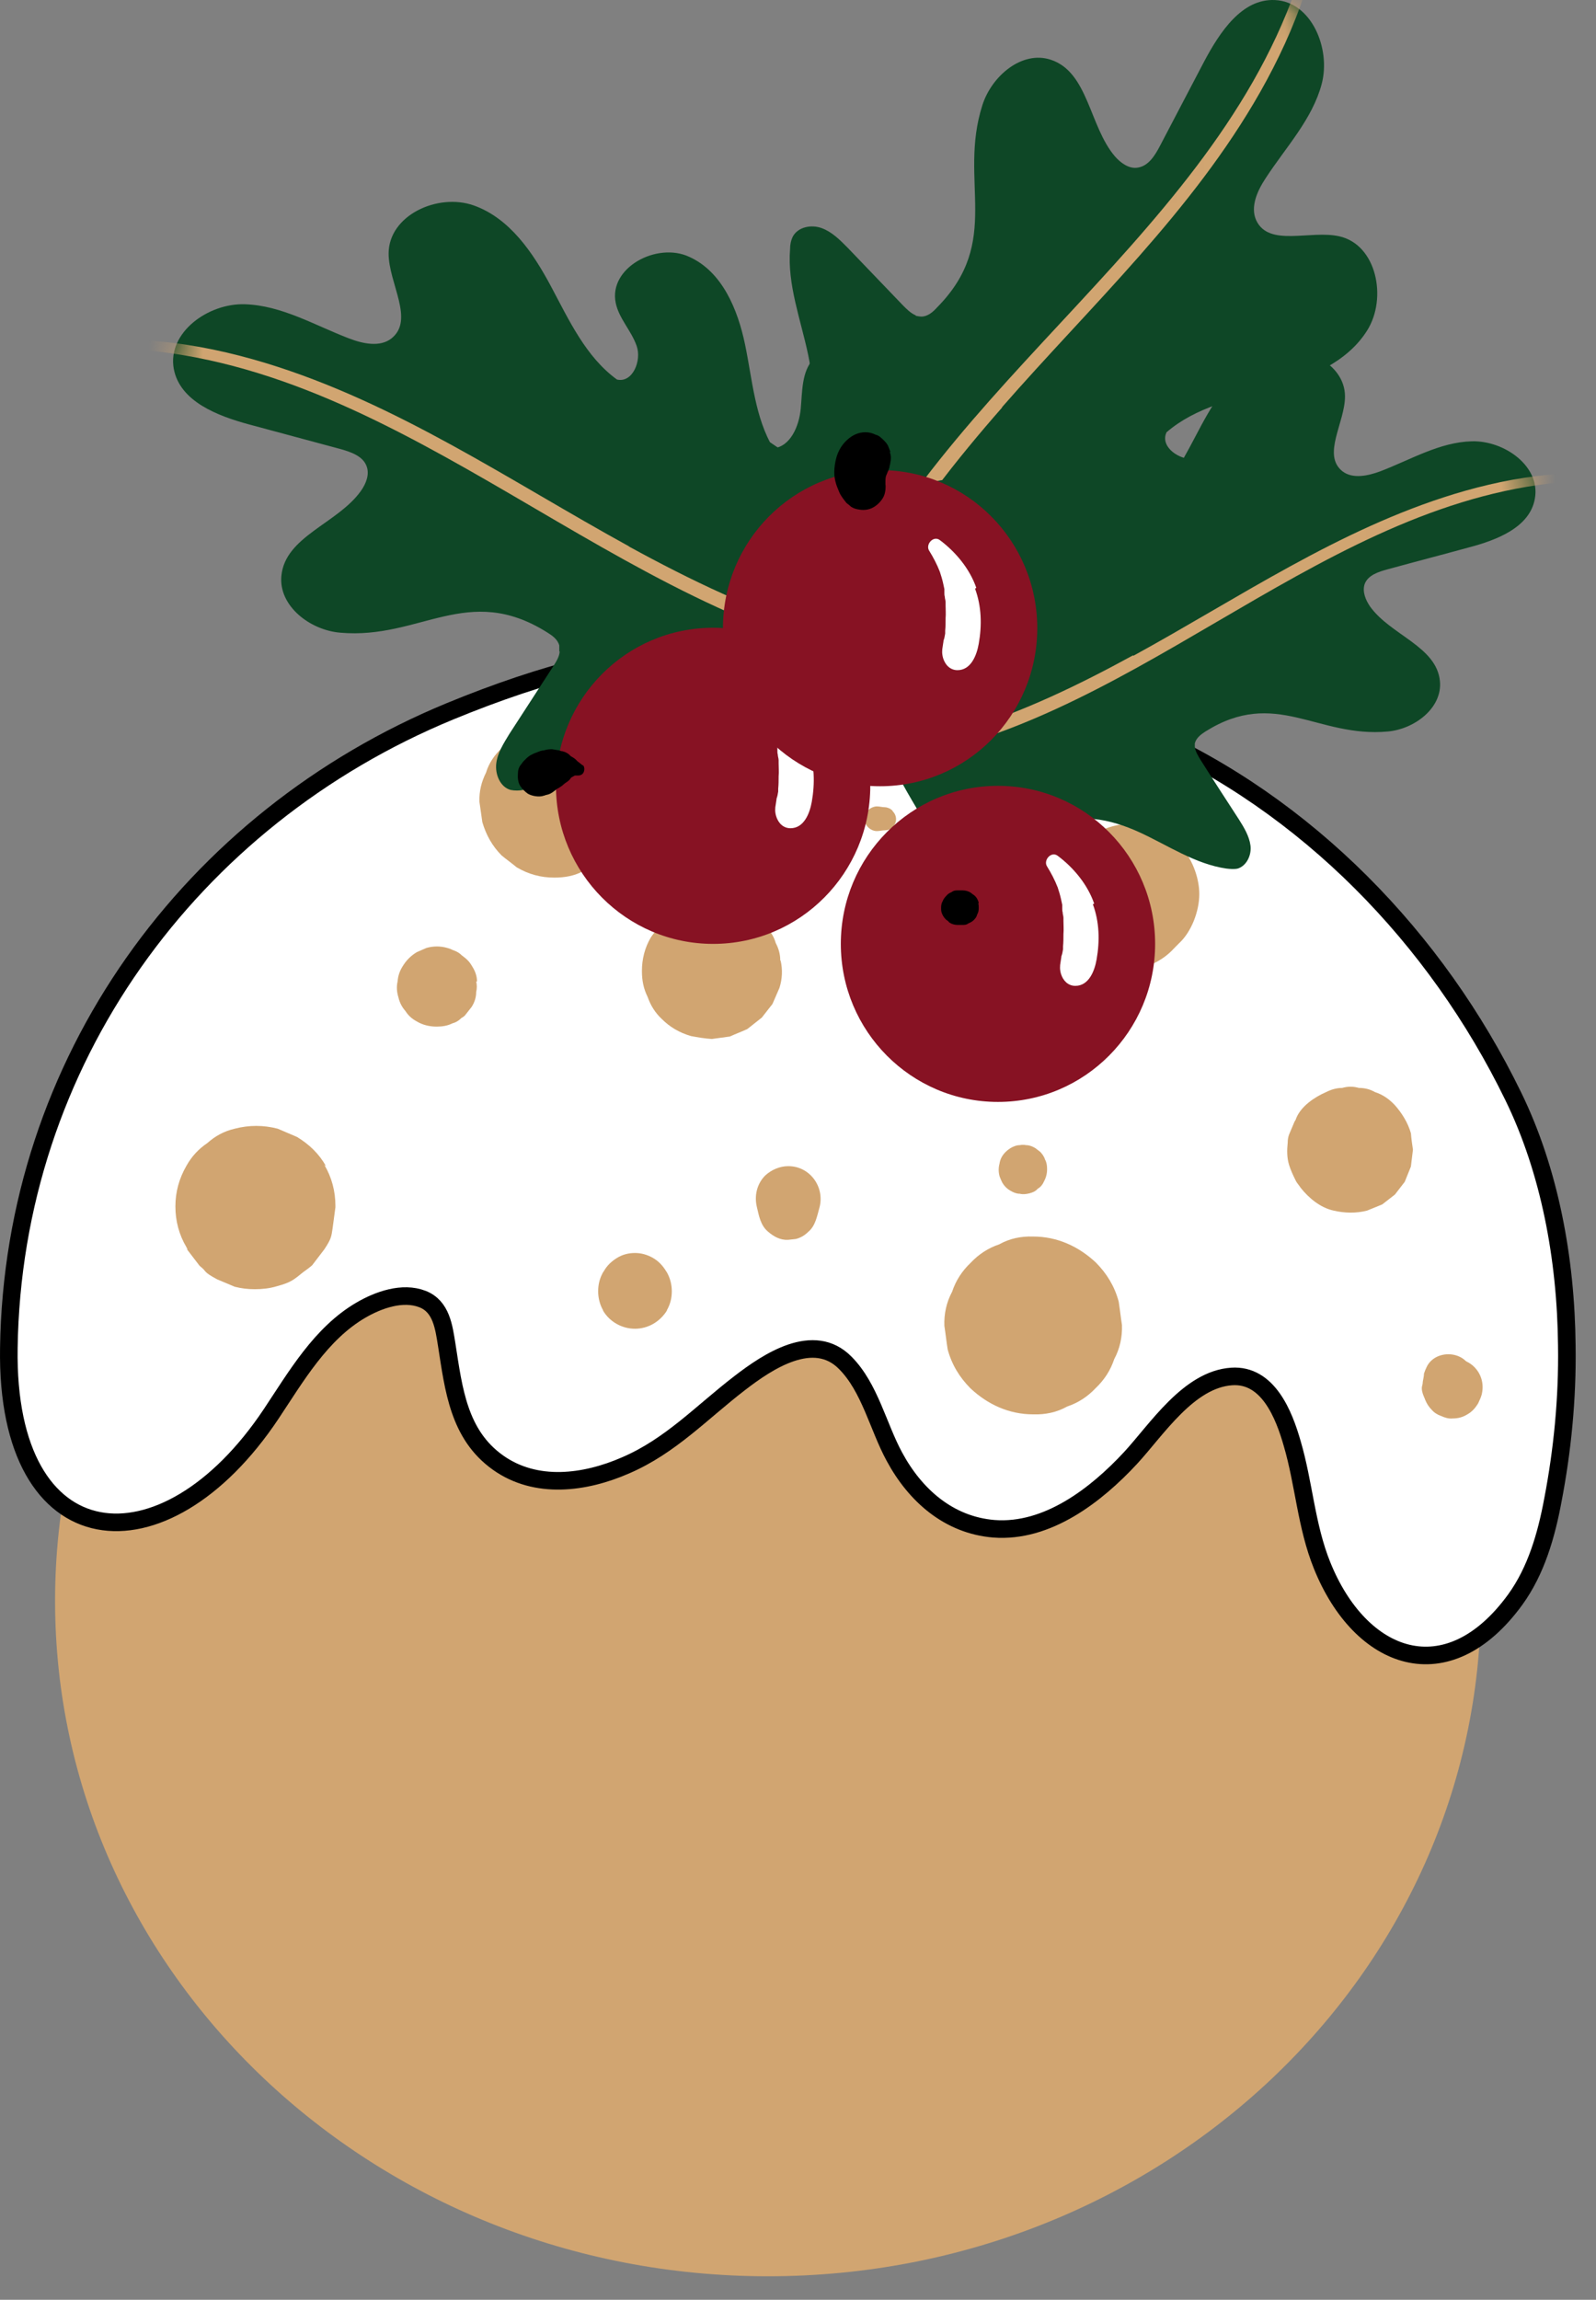 <svg width="59" height="85" viewBox="0 0 59 85" fill="none" xmlns="http://www.w3.org/2000/svg">
<rect x="0" y="0" width="59" height="85" fill="#808080" stroke="none"/>
<path d="M33.852 11.671C33.852 11.671 33.988 11.701 34.063 11.701C34.29 11.701 34.487 11.534 34.638 11.366C37.074 8.902 35.41 6.711 36.318 3.881C36.665 2.801 37.785 1.858 38.844 2.208C40.236 2.664 40.266 4.673 41.219 5.783C41.431 6.026 41.749 6.255 42.066 6.194C42.46 6.133 42.702 5.737 42.883 5.388C43.428 4.353 43.972 3.303 44.517 2.269C45.092 1.189 45.909 -0.059 47.134 0.002C48.481 0.063 49.207 1.797 48.859 3.106C48.511 4.414 47.528 5.448 46.786 6.589C46.484 7.046 46.212 7.639 46.438 8.141C46.907 9.145 48.435 8.491 49.51 8.734C50.886 9.039 51.295 11.016 50.538 12.218C49.782 13.42 48.36 13.983 46.998 14.363C45.637 14.743 44.199 15.048 43.125 15.976C42.868 16.508 43.594 17.026 44.184 16.965C44.774 16.904 45.304 16.554 45.894 16.569C47.225 16.599 47.755 18.562 46.938 19.627C46.136 20.692 44.653 20.95 43.337 20.92C42.006 20.905 40.644 20.677 39.389 21.087C39.298 21.726 39.963 22.213 40.584 22.411C41.189 22.609 41.9 22.746 42.263 23.278C42.717 23.947 42.339 24.906 41.688 25.362C41.038 25.819 40.19 25.895 39.404 25.956C36.983 26.123 34.653 26.731 32.46 25.408C30.493 24.221 28.859 22.563 27.24 20.935C26.454 20.129 25.652 19.307 25.153 18.303C24.653 17.299 24.502 16.037 25.047 15.048C25.137 14.88 25.259 14.713 25.44 14.637C25.727 14.53 26.045 14.713 26.302 14.88C27.271 15.535 28.254 16.204 29.222 16.858C30.145 15.9 30.145 14.394 29.873 13.101C29.6 11.807 29.101 10.514 29.207 9.206C29.207 9.039 29.237 8.887 29.313 8.734C29.51 8.384 29.994 8.293 30.372 8.43C30.75 8.567 31.038 8.856 31.325 9.145C32.006 9.86 32.702 10.575 33.383 11.29C33.519 11.427 33.67 11.579 33.852 11.655V11.671Z" fill="#0E4726"/>
<mask id="mask0_3_9035" style="mask-type:luminance" maskUnits="userSpaceOnUse" x="24" y="0" width="27" height="27">
<path d="M33.852 11.671C33.852 11.671 33.988 11.701 34.063 11.701C34.29 11.701 34.487 11.534 34.638 11.366C37.074 8.902 35.41 6.711 36.318 3.881C36.665 2.801 37.785 1.858 38.844 2.208C40.236 2.664 40.266 4.673 41.219 5.783C41.431 6.026 41.749 6.255 42.066 6.194C42.46 6.133 42.702 5.737 42.883 5.388C43.428 4.353 43.972 3.303 44.517 2.269C45.092 1.189 45.909 -0.059 47.134 0.002C48.481 0.063 49.207 1.797 48.859 3.106C48.511 4.414 47.528 5.448 46.786 6.589C46.484 7.046 46.212 7.639 46.438 8.141C46.907 9.145 48.435 8.491 49.51 8.734C50.886 9.039 51.295 11.016 50.538 12.218C49.782 13.42 48.36 13.983 46.998 14.363C45.637 14.743 44.199 15.048 43.125 15.976C42.868 16.508 43.594 17.026 44.184 16.965C44.774 16.904 45.304 16.554 45.894 16.569C47.225 16.599 47.755 18.562 46.938 19.627C46.136 20.692 44.653 20.95 43.337 20.92C42.006 20.905 40.644 20.677 39.389 21.087C39.298 21.726 39.963 22.213 40.584 22.411C41.189 22.609 41.9 22.746 42.263 23.278C42.717 23.947 42.339 24.906 41.688 25.362C41.038 25.819 40.19 25.895 39.404 25.956C36.983 26.123 34.653 26.731 32.46 25.408C30.493 24.221 28.859 22.563 27.24 20.935C26.454 20.129 25.652 19.307 25.153 18.303C24.653 17.299 24.502 16.037 25.047 15.048C25.137 14.88 25.259 14.713 25.44 14.637C25.727 14.53 26.045 14.713 26.302 14.88C27.271 15.535 28.254 16.204 29.222 16.858C30.145 15.9 30.145 14.394 29.873 13.101C29.6 11.807 29.101 10.514 29.207 9.206C29.207 9.039 29.237 8.887 29.313 8.734C29.51 8.384 29.994 8.293 30.372 8.43C30.75 8.567 31.038 8.856 31.325 9.145C32.006 9.86 32.702 10.575 33.383 11.29C33.519 11.427 33.67 11.579 33.852 11.655V11.671Z" fill="white"/>
</mask>
<g mask="url(#mask0_3_9035)">
<path d="M37.044 15.048C40.357 11.26 44.078 7.822 46.59 3.395C47.906 1.067 48.889 -1.519 48.95 -4.227C48.95 -4.318 48.829 -4.318 48.814 -4.227C47.422 6.574 37.089 12.127 32.006 20.935C30.644 23.293 29.721 25.864 29.51 28.602C29.479 28.968 30.054 28.983 30.085 28.618C30.478 23.354 33.67 18.912 37.044 15.063V15.048Z" fill="#D1A571"/>
</g>
<path d="M28.39 84.13C42.945 84.13 54.744 72.953 54.744 59.165C54.744 45.378 42.945 34.201 28.39 34.201C13.835 34.201 2.036 45.378 2.036 59.165C2.036 72.953 13.835 84.13 28.39 84.13Z" fill="#D1A571"/>
<path d="M57.921 49.733C57.891 46.523 57.285 43.268 55.939 40.514C53.095 34.672 48.299 29.728 42.339 27.112C40.417 26.275 38.39 25.651 36.363 25.104C29.071 23.141 23.579 23.43 16.635 26.29C7.044 30.246 0.478 39.252 0.327 49.825C0.206 57.644 6.06 58.207 10.024 52.259C10.947 50.874 11.855 49.292 13.337 48.425C13.988 48.045 14.88 47.725 15.622 48.014C16.318 48.288 16.408 49.049 16.514 49.703C16.771 51.346 16.953 53.019 18.405 54.054C19.812 55.058 21.628 54.815 23.125 54.16C24.79 53.445 25.939 52.198 27.346 51.118C28.39 50.312 30.084 49.186 31.249 50.372C32.157 51.285 32.46 52.73 33.065 53.841C33.836 55.271 35.077 56.366 36.741 56.503C38.723 56.655 40.523 55.256 41.794 53.886C42.762 52.837 43.942 50.981 45.531 50.874C46.877 50.783 47.467 52.289 47.77 53.354C48.208 54.845 48.284 56.397 48.874 57.857C50.296 61.386 53.503 62.573 56.015 59.12C56.786 58.055 57.164 56.747 57.407 55.438C57.755 53.628 57.951 51.696 57.921 49.733Z" fill="white" stroke="black" stroke-width="0.65" stroke-miterlimit="10"/>
<path d="M17.634 36.285C17.634 36.087 17.573 35.905 17.467 35.737C17.346 35.525 17.256 35.448 17.074 35.312C16.983 35.22 16.877 35.159 16.741 35.114C16.681 35.083 16.605 35.053 16.544 35.038C16.287 34.962 16.015 34.962 15.758 35.038L15.41 35.19C15.183 35.327 15.017 35.494 14.88 35.722C14.774 35.89 14.714 36.072 14.699 36.27C14.653 36.468 14.668 36.665 14.729 36.863C14.774 37.061 14.865 37.228 14.986 37.365C15.092 37.533 15.228 37.654 15.395 37.745C15.622 37.883 15.879 37.943 16.136 37.943C16.136 37.943 16.136 37.943 16.151 37.943C16.348 37.943 16.544 37.913 16.726 37.822C16.847 37.791 16.953 37.73 17.059 37.624C17.119 37.593 17.18 37.548 17.21 37.502C17.286 37.411 17.361 37.304 17.437 37.213C17.543 37.046 17.603 36.863 17.603 36.665C17.634 36.529 17.634 36.407 17.603 36.27L17.634 36.285Z" fill="#D1A571"/>
<path d="M28.844 35.494C28.844 35.266 28.783 35.053 28.677 34.855C28.617 34.642 28.511 34.46 28.36 34.307C28.254 34.125 28.103 33.973 27.906 33.851C27.664 33.623 27.376 33.486 27.059 33.395C26.832 33.349 26.363 33.288 26.333 33.288C25.894 33.288 25.395 33.395 25.032 33.638C24.85 33.745 24.623 33.927 24.487 34.079C24.351 34.247 24.23 34.414 24.094 34.596C24.094 34.596 24.078 34.627 24.063 34.642C23.836 35.023 23.73 35.449 23.73 35.89C23.73 36.239 23.791 36.544 23.942 36.848C24.048 37.152 24.215 37.426 24.457 37.654C24.759 37.959 25.122 38.172 25.546 38.293C25.788 38.339 26.06 38.385 26.317 38.4C26.544 38.369 26.771 38.339 26.983 38.309C27.18 38.217 27.392 38.141 27.588 38.05C27.619 38.05 27.634 38.019 27.664 38.004L28.163 37.609C28.299 37.441 28.42 37.274 28.556 37.107C28.647 36.909 28.723 36.711 28.814 36.513C28.919 36.179 28.935 35.844 28.859 35.509L28.844 35.494Z" fill="#D1A571"/>
<path d="M29.131 43.101C28.829 43.101 28.511 43.237 28.284 43.45C27.982 43.755 27.876 44.196 27.982 44.622C28.057 44.941 28.118 45.291 28.39 45.52C28.602 45.702 28.844 45.839 29.131 45.824L29.419 45.793C29.6 45.748 29.752 45.656 29.888 45.52C30.145 45.306 30.206 44.941 30.296 44.622C30.493 43.861 29.933 43.101 29.146 43.101H29.131Z" fill="#D1A571"/>
<path d="M43.579 31.204C43.095 30.748 42.444 30.413 41.764 30.443C41.053 30.474 40.478 30.732 39.948 31.204C39.706 31.417 39.479 31.706 39.328 31.98C38.874 32.771 38.859 33.882 39.358 34.672C39.63 35.083 39.978 35.525 40.432 35.737C40.826 35.92 41.189 36.011 41.612 35.966C41.839 35.935 42.051 35.859 42.248 35.768C42.323 35.737 42.429 35.707 42.535 35.661C42.944 35.479 43.246 35.251 43.503 34.931C43.473 34.977 43.428 35.022 43.398 35.068C43.458 34.992 43.519 34.931 43.579 34.87C44.048 34.444 44.335 33.669 44.335 33.045C44.335 32.421 44.048 31.66 43.579 31.219V31.204Z" fill="#D1A571"/>
<path d="M52.157 41.883C52.051 41.503 51.824 41.138 51.567 40.849C51.355 40.621 51.113 40.453 50.826 40.362C50.644 40.256 50.447 40.21 50.236 40.21C50.024 40.149 49.827 40.149 49.615 40.21C49.404 40.21 49.207 40.271 49.025 40.362C48.602 40.545 48.103 40.879 47.921 41.321C47.906 41.366 47.891 41.412 47.861 41.442C47.785 41.61 47.724 41.777 47.649 41.944C47.618 42.036 47.603 42.127 47.603 42.233C47.573 42.507 47.573 42.781 47.649 43.04C47.709 43.237 47.8 43.435 47.891 43.618C47.951 43.739 47.951 43.709 48.087 43.907C48.39 44.287 48.814 44.637 49.298 44.743C49.691 44.835 50.13 44.85 50.538 44.743L51.098 44.515C51.249 44.394 51.416 44.272 51.567 44.15C51.688 43.998 51.809 43.831 51.93 43.679L52.157 43.116L52.233 42.492C52.202 42.279 52.172 42.081 52.157 41.868V41.883Z" fill="#D1A571"/>
<path d="M38.632 42.857C38.602 42.751 38.526 42.644 38.45 42.568C38.39 42.522 38.329 42.477 38.269 42.431C38.163 42.37 38.057 42.325 37.936 42.325C37.861 42.309 37.77 42.309 37.694 42.325C37.573 42.325 37.467 42.37 37.361 42.431C37.164 42.553 36.998 42.735 36.953 42.979C36.953 42.979 36.953 42.979 36.953 42.994C36.907 43.161 36.907 43.313 36.953 43.481C36.983 43.557 37.013 43.633 37.044 43.694C37.119 43.831 37.225 43.937 37.361 44.013C37.467 44.074 37.573 44.12 37.694 44.12C37.815 44.15 37.936 44.135 38.057 44.105C38.178 44.074 38.284 44.029 38.36 43.937C38.466 43.876 38.541 43.785 38.587 43.679C38.662 43.542 38.708 43.389 38.708 43.222C38.708 43.222 38.708 43.222 38.708 43.207C38.708 43.085 38.693 42.964 38.632 42.857Z" fill="#D1A571"/>
<path d="M12.051 43.1C11.794 42.644 11.431 42.294 10.977 42.02C10.735 41.914 10.508 41.823 10.266 41.716C9.737 41.579 9.207 41.579 8.678 41.716C8.284 41.807 7.952 41.99 7.664 42.248C7.346 42.462 7.089 42.735 6.893 43.085C6.62 43.557 6.484 44.059 6.484 44.591C6.484 45.124 6.62 45.641 6.893 46.097C6.893 46.113 6.923 46.143 6.923 46.158V46.189C7.074 46.386 7.225 46.584 7.377 46.782C7.407 46.812 7.452 46.843 7.483 46.873C7.619 46.995 7.543 47.025 8.027 47.284L8.678 47.558C8.92 47.619 9.162 47.649 9.419 47.649C9.691 47.649 9.964 47.619 10.221 47.543C10.781 47.391 10.856 47.299 11.219 47.01C11.325 46.934 11.431 46.858 11.537 46.767C11.688 46.569 11.84 46.371 11.991 46.173C12.263 45.763 12.248 45.687 12.293 45.413C12.324 45.154 12.369 44.88 12.399 44.622C12.399 44.607 12.399 44.576 12.399 44.561C12.399 44.029 12.263 43.511 11.991 43.055L12.051 43.1Z" fill="#D1A571"/>
<path d="M24.653 47.025L24.623 46.98C24.502 46.782 24.351 46.615 24.139 46.493C23.927 46.371 23.7 46.31 23.473 46.31C23.231 46.31 23.004 46.371 22.808 46.493C22.611 46.615 22.445 46.767 22.324 46.98C22.324 46.995 22.293 47.01 22.293 47.025C22.172 47.238 22.112 47.467 22.112 47.725C22.112 47.969 22.172 48.212 22.293 48.425C22.293 48.425 22.293 48.425 22.293 48.44C22.535 48.851 22.989 49.11 23.473 49.11C23.957 49.11 24.396 48.851 24.653 48.44C24.653 48.44 24.653 48.44 24.653 48.425C24.774 48.212 24.835 47.984 24.835 47.725C24.835 47.482 24.774 47.238 24.653 47.025Z" fill="#D1A571"/>
<path d="M23.171 28.892C23.035 28.42 22.808 28.009 22.46 27.659C22.278 27.507 22.081 27.37 21.9 27.218C21.461 26.96 21.007 26.838 20.508 26.838C20.13 26.838 19.767 26.899 19.434 27.081C19.086 27.188 18.799 27.386 18.541 27.659C18.269 27.918 18.073 28.207 17.967 28.557C17.8 28.892 17.709 29.241 17.724 29.637L17.83 30.383C17.967 30.854 18.194 31.265 18.541 31.615C18.723 31.767 18.92 31.904 19.101 32.056C19.54 32.315 19.994 32.436 20.493 32.436C20.871 32.436 21.234 32.375 21.567 32.193C21.915 32.086 22.203 31.889 22.46 31.615C22.732 31.356 22.929 31.067 23.035 30.717C23.201 30.383 23.292 30.033 23.277 29.637C23.246 29.394 23.216 29.15 23.171 28.892Z" fill="#D1A571"/>
<path d="M32.989 29.956C32.989 29.956 32.929 29.911 32.913 29.896C32.853 29.865 32.777 29.835 32.717 29.835C32.611 29.835 32.52 29.804 32.414 29.804C32.308 29.804 32.172 29.865 32.097 29.941C32.021 30.017 31.96 30.139 31.96 30.261C31.96 30.382 32.006 30.489 32.097 30.58C32.172 30.656 32.293 30.717 32.414 30.717C32.52 30.717 32.611 30.687 32.717 30.687C32.823 30.687 32.913 30.656 33.004 30.565C33.08 30.489 33.125 30.382 33.125 30.276C33.125 30.169 33.08 30.063 33.004 29.987L32.989 29.956Z" fill="#D1A571"/>
<path d="M41.355 48.106C41.204 47.543 40.917 47.071 40.508 46.66C39.873 46.067 39.086 45.702 38.193 45.702C37.74 45.687 37.316 45.778 36.938 45.991C36.529 46.128 36.181 46.356 35.879 46.676C35.561 46.98 35.334 47.33 35.198 47.74C34.986 48.136 34.895 48.562 34.911 49.003C34.956 49.292 34.986 49.581 35.032 49.87C35.183 50.433 35.47 50.905 35.879 51.316C36.514 51.909 37.301 52.274 38.193 52.274C38.647 52.289 39.071 52.198 39.449 51.985C39.858 51.848 40.206 51.62 40.508 51.3C40.826 50.996 41.053 50.646 41.189 50.235C41.401 49.84 41.491 49.414 41.476 48.973C41.431 48.684 41.401 48.395 41.355 48.106Z" fill="#D1A571"/>
<path d="M54.487 51.072C54.487 50.966 54.456 50.874 54.441 50.768C54.411 50.677 54.366 50.585 54.335 50.509C54.033 49.901 53.05 49.901 52.747 50.509C52.702 50.6 52.671 50.677 52.641 50.768C52.641 50.874 52.611 50.966 52.596 51.072C52.596 51.133 52.581 51.194 52.565 51.255C52.535 51.483 52.702 51.787 52.853 51.939C53.019 52.107 53.291 52.243 53.534 52.228C53.791 52.228 54.048 52.137 54.214 51.939C54.381 51.757 54.532 51.498 54.502 51.255C54.502 51.194 54.487 51.133 54.472 51.072H54.487Z" fill="#D1A571"/>
<path d="M54.502 50.525C54.23 50.251 53.851 50.175 53.488 50.251C53.367 50.281 53.261 50.342 53.156 50.388C52.989 50.479 52.868 50.616 52.762 50.783C52.671 50.95 52.611 51.133 52.611 51.331C52.611 51.62 52.717 51.894 52.928 52.107C53.019 52.213 53.14 52.289 53.276 52.335C53.413 52.396 53.549 52.441 53.7 52.426C53.897 52.426 54.078 52.38 54.245 52.274C54.411 52.183 54.532 52.046 54.638 51.878C54.683 51.772 54.744 51.665 54.774 51.544C54.865 51.179 54.774 50.798 54.502 50.525Z" fill="#D1A571"/>
<path d="M20.675 24.069C20.675 24.069 20.675 23.932 20.675 23.856C20.614 23.628 20.418 23.491 20.221 23.369C17.286 21.529 15.531 23.643 12.581 23.384C11.461 23.293 10.296 22.396 10.402 21.285C10.539 19.825 12.475 19.353 13.337 18.151C13.534 17.877 13.67 17.527 13.549 17.223C13.413 16.858 12.974 16.706 12.596 16.599C11.461 16.295 10.342 15.991 9.207 15.687C8.027 15.367 6.651 14.835 6.424 13.633C6.182 12.294 7.694 11.199 9.056 11.245C10.418 11.29 11.628 12.02 12.899 12.507C13.413 12.705 14.048 12.842 14.472 12.507C15.334 11.823 14.366 10.469 14.366 9.373C14.366 7.959 16.181 7.122 17.513 7.593C18.844 8.065 19.706 9.343 20.372 10.59C21.038 11.838 21.658 13.192 22.808 14.028C23.383 14.165 23.731 13.329 23.534 12.781C23.337 12.218 22.883 11.777 22.762 11.199C22.49 9.891 24.29 8.932 25.485 9.495C26.696 10.043 27.271 11.427 27.543 12.735C27.815 14.044 27.906 15.428 28.587 16.569C29.222 16.508 29.54 15.748 29.601 15.109C29.661 14.47 29.631 13.739 30.069 13.268C30.614 12.675 31.628 12.827 32.218 13.374C32.808 13.922 33.065 14.713 33.307 15.489C34.003 17.832 35.107 19.977 34.321 22.411C33.609 24.602 32.369 26.579 31.144 28.526C30.538 29.485 29.918 30.443 29.056 31.158C28.194 31.873 27.014 32.299 25.924 31.995C25.743 31.949 25.546 31.858 25.44 31.691C25.259 31.432 25.38 31.082 25.485 30.778L26.756 27.477C25.622 26.792 24.169 27.112 22.974 27.675C21.779 28.238 20.644 28.998 19.343 29.196C19.192 29.226 19.026 29.226 18.874 29.196C18.496 29.089 18.299 28.633 18.345 28.222C18.39 27.827 18.617 27.477 18.829 27.127C19.374 26.29 19.903 25.469 20.448 24.632C20.554 24.465 20.675 24.282 20.69 24.084L20.675 24.069Z" fill="#0E4726"/>
<mask id="mask1_3_9035" style="mask-type:luminance" maskUnits="userSpaceOnUse" x="6" y="7" width="29" height="26">
<path d="M20.675 24.069C20.675 24.069 20.675 23.932 20.675 23.856C20.614 23.628 20.418 23.491 20.221 23.369C17.286 21.529 15.531 23.643 12.581 23.384C11.461 23.293 10.296 22.396 10.402 21.285C10.539 19.825 12.475 19.353 13.337 18.151C13.534 17.877 13.67 17.527 13.549 17.223C13.413 16.858 12.974 16.706 12.596 16.599C11.461 16.295 10.342 15.991 9.207 15.687C8.027 15.367 6.651 14.835 6.424 13.633C6.182 12.294 7.694 11.199 9.056 11.245C10.418 11.29 11.628 12.02 12.899 12.507C13.413 12.705 14.048 12.842 14.472 12.507C15.334 11.823 14.366 10.469 14.366 9.373C14.366 7.959 16.181 7.122 17.513 7.593C18.844 8.065 19.706 9.343 20.372 10.59C21.038 11.838 21.658 13.192 22.808 14.028C23.383 14.165 23.731 13.329 23.534 12.781C23.337 12.218 22.883 11.777 22.762 11.199C22.49 9.891 24.29 8.932 25.485 9.495C26.696 10.043 27.271 11.427 27.543 12.735C27.815 14.044 27.906 15.428 28.587 16.569C29.222 16.508 29.54 15.748 29.601 15.109C29.661 14.47 29.631 13.739 30.069 13.268C30.614 12.675 31.628 12.827 32.218 13.374C32.808 13.922 33.065 14.713 33.307 15.489C34.003 17.832 35.107 19.977 34.321 22.411C33.609 24.602 32.369 26.579 31.144 28.526C30.538 29.485 29.918 30.443 29.056 31.158C28.194 31.873 27.014 32.299 25.924 31.995C25.743 31.949 25.546 31.858 25.44 31.691C25.259 31.432 25.38 31.082 25.485 30.778L26.756 27.477C25.622 26.792 24.169 27.112 22.974 27.675C21.779 28.238 20.644 28.998 19.343 29.196C19.192 29.226 19.026 29.226 18.874 29.196C18.496 29.089 18.299 28.633 18.345 28.222C18.39 27.827 18.617 27.477 18.829 27.127C19.374 26.29 19.903 25.469 20.448 24.632C20.554 24.465 20.675 24.282 20.69 24.084L20.675 24.069Z" fill="white"/>
</mask>
<g mask="url(#mask1_3_9035)">
<path d="M23.247 20.19C18.844 17.771 14.669 14.896 9.828 13.42C7.271 12.644 4.548 12.264 1.915 12.812C1.825 12.827 1.855 12.948 1.946 12.948C12.732 11.914 20.402 20.814 30.07 23.826C32.656 24.632 35.364 24.967 38.057 24.571C38.42 24.51 38.315 23.963 37.951 24.008C32.747 24.799 27.74 22.654 23.262 20.205L23.247 20.19Z" fill="#D1A571"/>
</g>
<path d="M44.169 27.659C44.169 27.659 44.169 27.538 44.169 27.477C44.215 27.279 44.396 27.142 44.562 27.036C47.15 25.408 48.693 27.279 51.31 27.036C52.293 26.944 53.322 26.169 53.231 25.18C53.11 23.887 51.401 23.476 50.644 22.411C50.478 22.167 50.357 21.863 50.447 21.589C50.569 21.255 50.962 21.133 51.295 21.042C52.293 20.768 53.292 20.509 54.29 20.235C55.334 19.962 56.559 19.49 56.741 18.425C56.953 17.238 55.621 16.28 54.411 16.31C53.216 16.341 52.142 16.995 51.022 17.421C50.569 17.588 50.009 17.71 49.63 17.421C48.859 16.812 49.721 15.626 49.721 14.652C49.721 13.405 48.118 12.659 46.938 13.07C45.758 13.481 45.001 14.622 44.411 15.717C43.821 16.812 43.277 18.014 42.263 18.76C41.764 18.881 41.461 18.151 41.628 17.649C41.794 17.162 42.203 16.767 42.308 16.25C42.535 15.093 40.962 14.257 39.903 14.743C38.844 15.23 38.33 16.463 38.087 17.604C37.846 18.76 37.77 19.977 37.165 20.981C36.605 20.92 36.318 20.266 36.272 19.688C36.212 19.125 36.242 18.486 35.849 18.06C35.364 17.543 34.472 17.68 33.942 18.151C33.413 18.623 33.186 19.338 32.989 20.007C32.369 22.076 31.401 23.963 32.097 26.123C32.717 28.055 33.821 29.804 34.91 31.523C35.44 32.36 35.985 33.227 36.756 33.851C37.528 34.475 38.572 34.855 39.525 34.581C39.691 34.536 39.858 34.459 39.948 34.323C40.1 34.094 40.009 33.775 39.903 33.516C39.525 32.543 39.162 31.569 38.783 30.595C39.782 29.987 41.068 30.276 42.127 30.763C43.186 31.25 44.184 31.934 45.334 32.102C45.47 32.117 45.621 32.132 45.758 32.102C46.09 31.995 46.272 31.599 46.227 31.25C46.181 30.9 45.985 30.58 45.803 30.291C45.334 29.561 44.85 28.831 44.381 28.085C44.29 27.933 44.184 27.766 44.169 27.599V27.659Z" fill="#0E4726"/>
<mask id="mask2_3_9035" style="mask-type:luminance" maskUnits="userSpaceOnUse" x="31" y="12" width="26" height="23">
<path d="M44.169 27.659C44.169 27.659 44.169 27.538 44.169 27.477C44.215 27.279 44.396 27.142 44.562 27.036C47.15 25.408 48.693 27.279 51.31 27.036C52.293 26.944 53.322 26.169 53.231 25.18C53.11 23.887 51.401 23.476 50.644 22.411C50.478 22.167 50.357 21.863 50.447 21.589C50.569 21.255 50.962 21.133 51.295 21.042C52.293 20.768 53.292 20.509 54.29 20.235C55.334 19.962 56.559 19.49 56.741 18.425C56.953 17.238 55.621 16.28 54.411 16.31C53.216 16.341 52.142 16.995 51.022 17.421C50.569 17.588 50.009 17.71 49.63 17.421C48.859 16.812 49.721 15.626 49.721 14.652C49.721 13.405 48.118 12.659 46.938 13.07C45.758 13.481 45.001 14.622 44.411 15.717C43.821 16.812 43.277 18.014 42.263 18.76C41.764 18.881 41.461 18.151 41.628 17.649C41.794 17.162 42.203 16.767 42.308 16.25C42.535 15.093 40.962 14.257 39.903 14.743C38.844 15.23 38.33 16.463 38.087 17.604C37.846 18.76 37.77 19.977 37.165 20.981C36.605 20.92 36.318 20.266 36.272 19.688C36.212 19.125 36.242 18.486 35.849 18.06C35.364 17.543 34.472 17.68 33.942 18.151C33.413 18.623 33.186 19.338 32.989 20.007C32.369 22.076 31.401 23.963 32.097 26.123C32.717 28.055 33.821 29.804 34.91 31.523C35.44 32.36 35.985 33.227 36.756 33.851C37.528 34.475 38.572 34.855 39.525 34.581C39.691 34.536 39.858 34.459 39.948 34.323C40.1 34.094 40.009 33.775 39.903 33.516C39.525 32.543 39.162 31.569 38.783 30.595C39.782 29.987 41.068 30.276 42.127 30.763C43.186 31.25 44.184 31.934 45.334 32.102C45.47 32.117 45.621 32.132 45.758 32.102C46.09 31.995 46.272 31.599 46.227 31.25C46.181 30.9 45.985 30.58 45.803 30.291C45.334 29.561 44.85 28.831 44.381 28.085C44.29 27.933 44.184 27.766 44.169 27.599V27.659Z" fill="white"/>
</mask>
<g mask="url(#mask2_3_9035)">
<path d="M41.9 24.236C45.788 22.107 49.479 19.566 53.761 18.258C56.015 17.573 58.42 17.238 60.75 17.71C60.825 17.725 60.795 17.832 60.72 17.832C51.189 16.919 44.426 24.769 35.879 27.431C33.594 28.146 31.204 28.45 28.829 28.085C28.511 28.04 28.602 27.538 28.92 27.583C33.504 28.283 37.936 26.381 41.885 24.221L41.9 24.236Z" fill="#D1A571"/>
</g>
<path d="M26.363 34.886C29.571 34.886 32.172 32.27 32.172 29.044C32.172 25.817 29.571 23.202 26.363 23.202C23.154 23.202 20.553 25.817 20.553 29.044C20.553 32.27 23.154 34.886 26.363 34.886Z" fill="#871223"/>
<path d="M29.918 27.568C29.676 26.868 29.162 26.244 28.572 25.803C28.33 25.621 28.027 25.971 28.178 26.199C28.33 26.442 28.466 26.701 28.572 26.975C28.617 27.112 28.662 27.264 28.693 27.401C28.708 27.477 28.723 27.538 28.738 27.614C28.738 27.614 28.738 27.69 28.738 27.705C28.738 27.705 28.738 27.72 28.738 27.751C28.738 27.796 28.738 27.842 28.753 27.887C28.753 27.964 28.784 28.024 28.784 28.101C28.784 28.101 28.784 28.101 28.784 28.116C28.784 28.146 28.784 28.177 28.784 28.207C28.784 28.374 28.799 28.526 28.784 28.694C28.784 28.846 28.784 28.998 28.768 29.15C28.768 29.15 28.768 29.196 28.768 29.226C28.768 29.226 28.768 29.241 28.768 29.257C28.753 29.348 28.738 29.439 28.708 29.515C28.708 29.561 28.678 29.698 28.678 29.728C28.647 29.88 28.647 30.017 28.693 30.169C28.768 30.413 28.95 30.611 29.222 30.611C29.721 30.611 29.933 30.063 30.009 29.637C30.13 28.952 30.115 28.253 29.873 27.599L29.918 27.568Z" fill="white"/>
<path d="M42.702 34.886C42.702 38.111 40.1 40.727 36.892 40.727C33.685 40.727 31.083 38.111 31.083 34.886C31.083 31.66 33.685 29.044 36.892 29.044C40.1 29.044 42.702 31.66 42.702 34.886Z" fill="#871223"/>
<path d="M40.448 33.395C40.206 32.695 39.691 32.071 39.101 31.63C38.859 31.447 38.557 31.797 38.708 32.025C38.859 32.269 38.995 32.528 39.101 32.801C39.147 32.938 39.192 33.09 39.222 33.227C39.237 33.303 39.252 33.364 39.268 33.44C39.268 33.44 39.268 33.516 39.268 33.532C39.268 33.532 39.268 33.547 39.268 33.577C39.268 33.623 39.268 33.668 39.283 33.714C39.283 33.79 39.313 33.851 39.313 33.927C39.313 33.927 39.313 33.927 39.313 33.942C39.313 33.973 39.313 34.003 39.313 34.033C39.313 34.201 39.328 34.353 39.313 34.52C39.313 34.672 39.313 34.825 39.298 34.977C39.298 34.977 39.298 35.022 39.298 35.053C39.298 35.053 39.298 35.068 39.298 35.083C39.283 35.175 39.268 35.266 39.237 35.342C39.237 35.388 39.207 35.524 39.207 35.555C39.177 35.707 39.177 35.844 39.222 35.996C39.298 36.239 39.479 36.437 39.752 36.437C40.251 36.437 40.463 35.889 40.538 35.464C40.659 34.779 40.644 34.079 40.402 33.425L40.448 33.395Z" fill="white"/>
<path d="M32.535 29.059C35.744 29.059 38.345 26.444 38.345 23.217C38.345 19.991 35.744 17.375 32.535 17.375C29.327 17.375 26.726 19.991 26.726 23.217C26.726 26.444 29.327 29.059 32.535 29.059Z" fill="#871223"/>
<path d="M36.091 21.726C35.849 21.026 35.334 20.403 34.744 19.962C34.502 19.779 34.2 20.129 34.351 20.357C34.502 20.601 34.638 20.859 34.744 21.133C34.79 21.27 34.835 21.422 34.865 21.559C34.88 21.635 34.895 21.696 34.911 21.772C34.911 21.772 34.911 21.848 34.911 21.863C34.911 21.863 34.911 21.878 34.911 21.909C34.911 21.954 34.911 22 34.926 22.046C34.926 22.122 34.956 22.183 34.956 22.259C34.956 22.259 34.956 22.259 34.956 22.274C34.956 22.304 34.956 22.335 34.956 22.365C34.956 22.532 34.971 22.685 34.956 22.852C34.956 23.004 34.956 23.156 34.941 23.308C34.941 23.308 34.941 23.354 34.941 23.384C34.941 23.384 34.941 23.4 34.941 23.415C34.926 23.506 34.911 23.598 34.88 23.674C34.88 23.719 34.85 23.856 34.85 23.887C34.82 24.039 34.82 24.175 34.865 24.328C34.941 24.571 35.123 24.769 35.395 24.769C35.894 24.769 36.106 24.221 36.181 23.795C36.303 23.111 36.287 22.411 36.045 21.757L36.091 21.726Z" fill="white"/>
<path d="M32.913 16.691C32.883 16.615 32.853 16.539 32.823 16.463C32.762 16.356 32.671 16.265 32.581 16.189C32.52 16.128 32.444 16.082 32.369 16.067C32.248 16.006 32.127 15.976 31.991 15.976C31.733 15.976 31.506 16.082 31.31 16.265C31.113 16.447 30.992 16.66 30.916 16.919C30.871 17.086 30.841 17.284 30.841 17.451C30.841 17.725 30.916 17.938 31.022 18.182C31.083 18.334 31.189 18.456 31.295 18.593C31.355 18.638 31.416 18.684 31.461 18.729C31.552 18.79 31.658 18.821 31.779 18.836C31.96 18.866 32.157 18.836 32.323 18.729C32.444 18.653 32.55 18.547 32.626 18.425C32.687 18.334 32.717 18.227 32.732 18.106C32.732 18.045 32.747 17.969 32.732 17.908C32.732 17.847 32.732 17.786 32.732 17.725C32.732 17.695 32.732 17.68 32.732 17.649V17.771C32.732 17.771 32.732 17.634 32.762 17.573C32.792 17.497 32.823 17.421 32.853 17.36C32.853 17.33 32.883 17.299 32.883 17.254C32.883 17.208 32.913 17.162 32.913 17.102C32.944 16.98 32.944 16.843 32.898 16.721L32.913 16.691Z" fill="black"/>
<path d="M36.181 33.364C36.151 33.258 36.106 33.166 36.015 33.09C35.97 33.06 35.924 33.029 35.894 32.999C35.803 32.938 35.697 32.908 35.576 32.908C35.531 32.908 35.486 32.908 35.425 32.908C35.334 32.908 35.258 32.908 35.183 32.969C35.107 32.999 35.032 33.045 34.986 33.106C34.926 33.166 34.88 33.227 34.85 33.303C34.805 33.379 34.79 33.456 34.79 33.547C34.79 33.608 34.789 33.653 34.805 33.714C34.835 33.821 34.895 33.912 34.971 33.988C35.017 34.018 35.062 34.049 35.092 34.094C35.183 34.155 35.289 34.186 35.41 34.186C35.455 34.186 35.501 34.186 35.561 34.186C35.652 34.186 35.727 34.186 35.803 34.125C35.879 34.094 35.939 34.064 36 34.003C36.06 33.942 36.106 33.882 36.121 33.805C36.166 33.729 36.181 33.653 36.181 33.562C36.181 33.501 36.181 33.456 36.166 33.395L36.181 33.364Z" fill="black"/>
<path d="M21.552 28.298C21.552 28.298 21.461 28.222 21.401 28.177C21.386 28.177 21.371 28.146 21.34 28.131C21.28 28.055 21.189 27.994 21.098 27.948C21.023 27.857 20.917 27.796 20.796 27.766C20.75 27.766 20.72 27.751 20.675 27.735C20.584 27.72 20.493 27.705 20.402 27.69C20.297 27.69 20.191 27.705 20.1 27.735C20.024 27.735 19.948 27.766 19.873 27.796C19.706 27.857 19.57 27.918 19.449 28.04C19.419 28.07 19.389 28.101 19.358 28.131C19.313 28.177 19.283 28.238 19.238 28.283C19.177 28.374 19.147 28.466 19.147 28.572C19.132 28.739 19.147 28.922 19.238 29.059C19.313 29.166 19.404 29.257 19.51 29.333C19.661 29.424 19.933 29.47 20.1 29.409C20.13 29.409 20.175 29.378 20.206 29.378C20.281 29.363 20.357 29.333 20.418 29.287C20.493 29.241 20.554 29.181 20.614 29.135L20.448 29.257C20.448 29.257 20.569 29.166 20.629 29.135C20.66 29.12 20.69 29.105 20.705 29.089C20.781 29.044 20.856 28.983 20.932 28.922C20.887 28.953 20.841 28.998 20.781 29.029C20.826 28.998 20.856 28.968 20.902 28.937C20.947 28.907 20.977 28.892 21.008 28.861C21.053 28.831 21.083 28.785 21.113 28.739C21.159 28.709 21.204 28.694 21.25 28.663C21.25 28.663 21.28 28.663 21.295 28.663C21.325 28.663 21.34 28.663 21.371 28.663C21.461 28.663 21.552 28.618 21.582 28.526C21.613 28.451 21.613 28.329 21.537 28.268L21.552 28.298Z" fill="black"/>
</svg>
